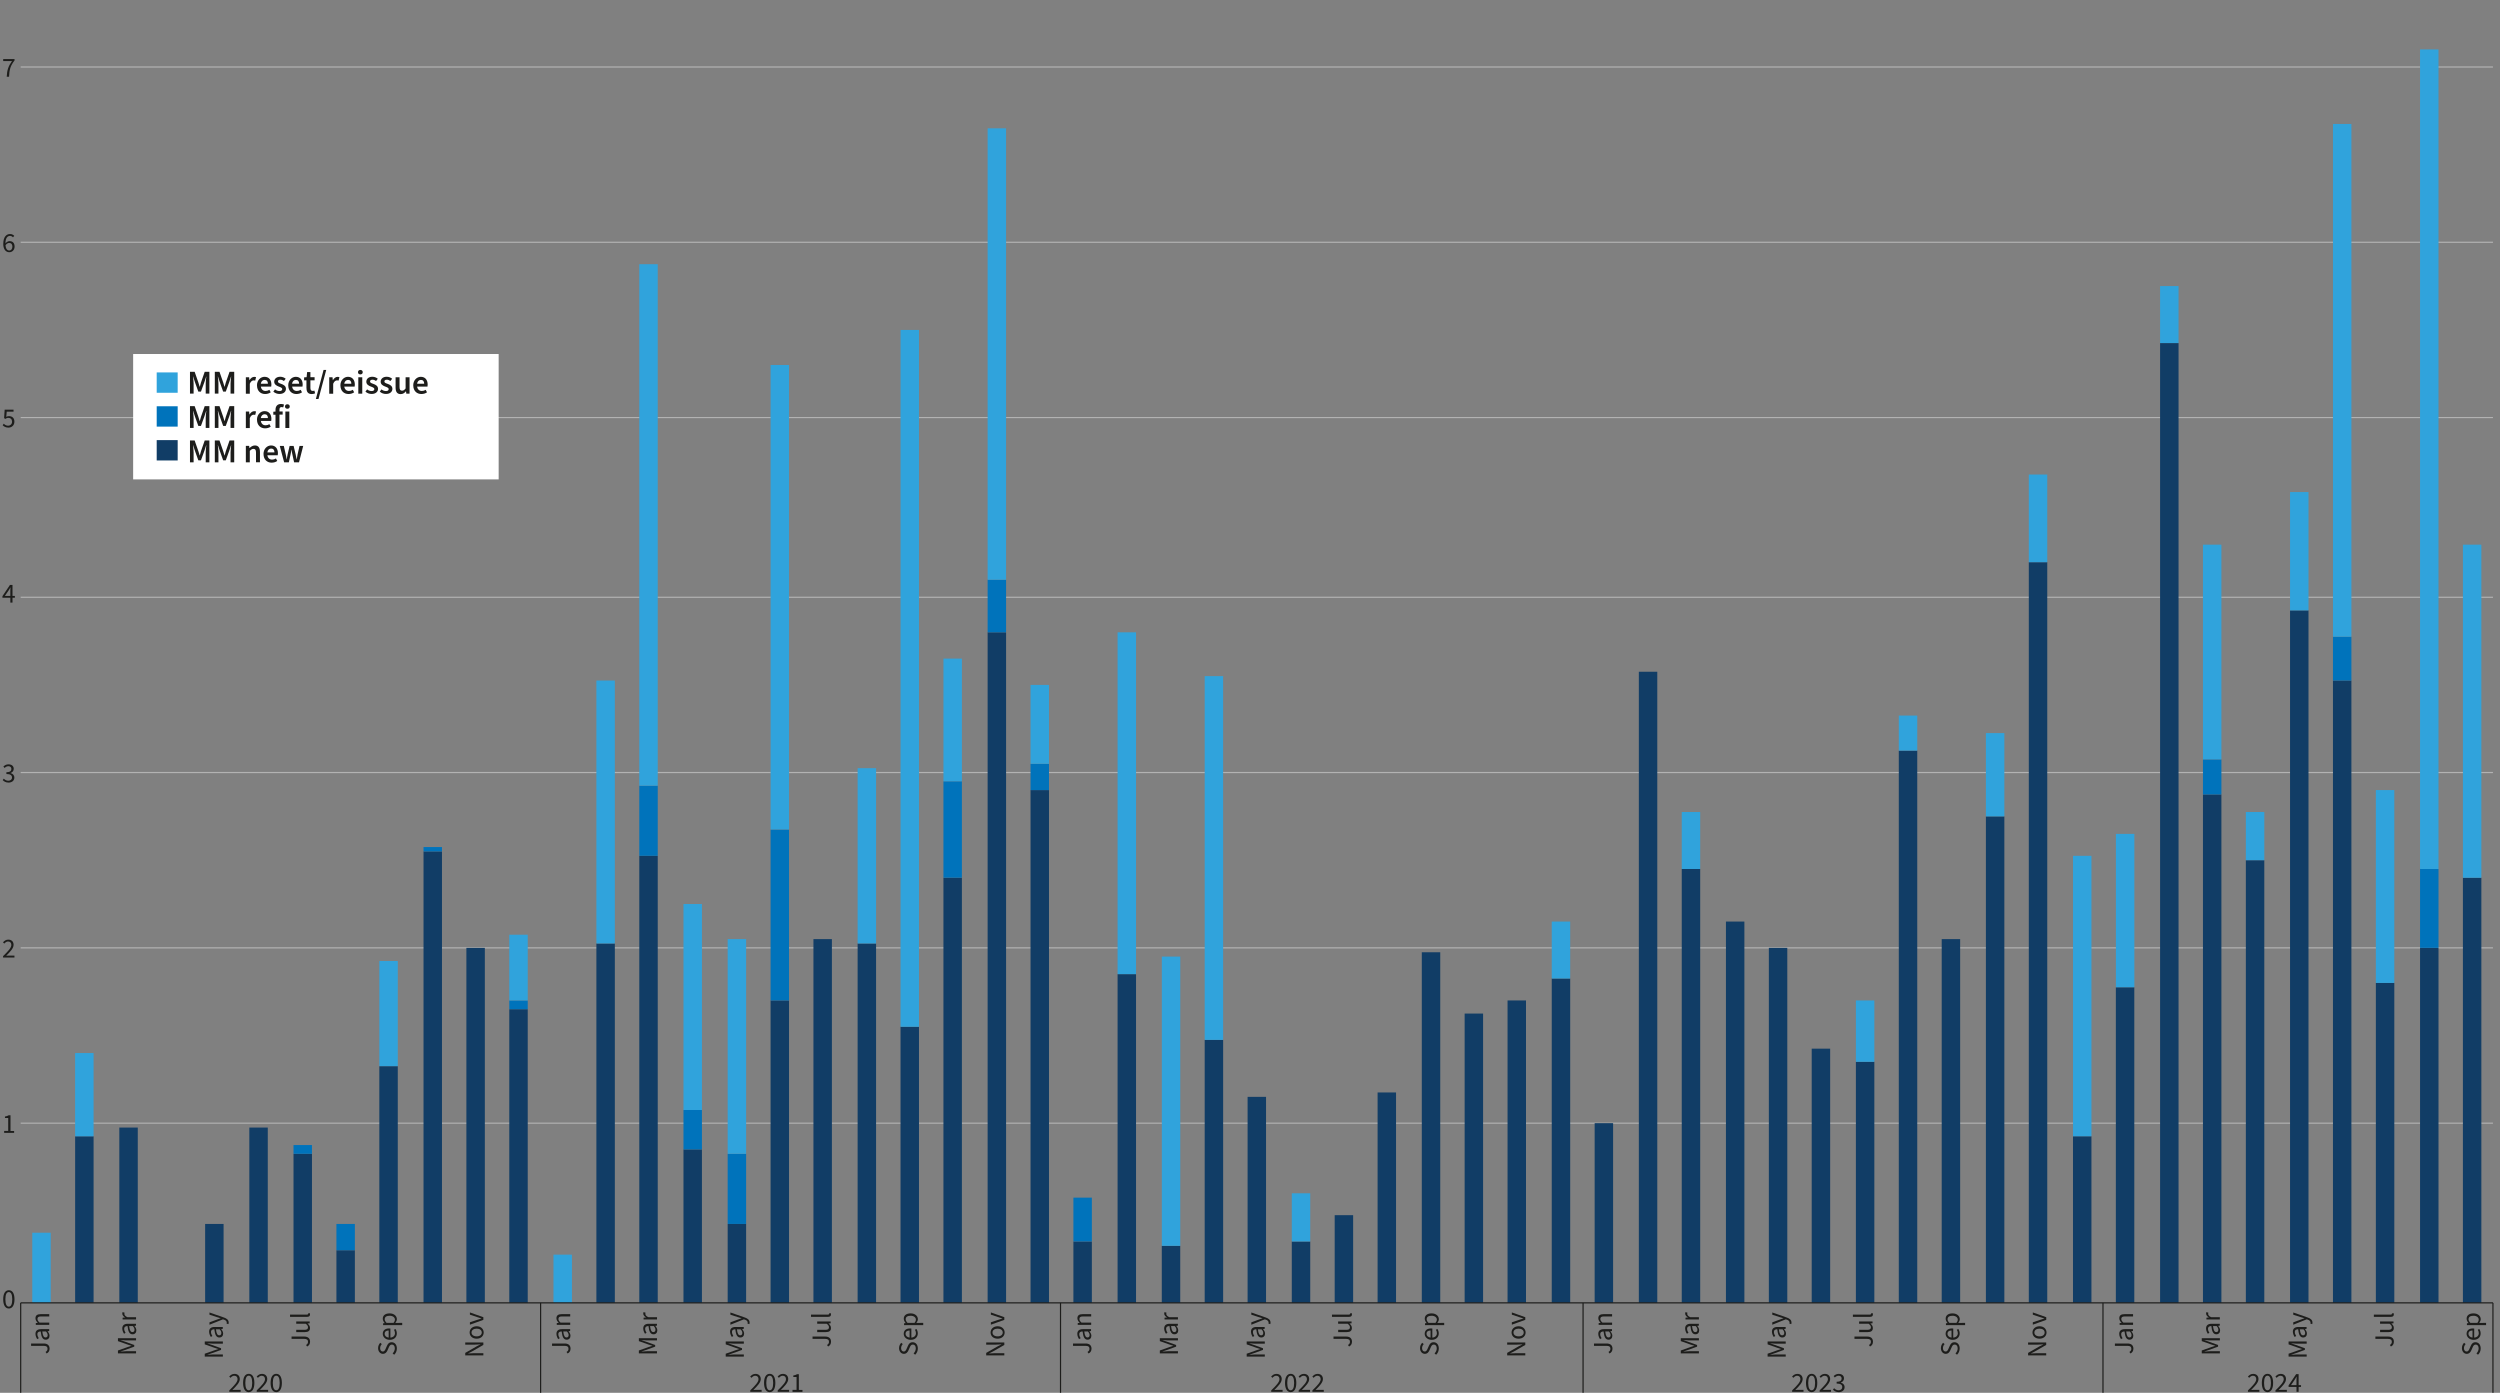 <?xml version="1.0" encoding="UTF-8"?>
<svg id="Layer_5" xmlns="http://www.w3.org/2000/svg" viewBox="0 0 524.41 292.16">
  <rect x="0" y="0" width="524.41" height="292.16" fill="#808080" stroke="none"/>
  <defs>
    <style>
      .cls-1 {
        fill: #1d1d1b;
      }

      .cls-2 {
        fill: #fff;
      }

      .cls-3 {
        fill: #30a3dc;
      }

      .cls-4 {
        stroke: #1d1d1b;
      }

      .cls-4, .cls-5 {
        fill: none;
        stroke-linejoin: round;
        stroke-width: .25px;
      }

      .cls-6 {
        fill: #0073bb;
      }

      .cls-5 {
        stroke: #b2b2b2;
      }

      .cls-7 {
        fill: #113d66;
      }
    </style>
  </defs>
  <path class="cls-5" d="M4.34,14.05h518.59M4.34,50.82h518.59M4.34,87.59h518.59M4.34,125.28h518.59M4.34,162.05h518.59M4.34,198.83h518.59M4.34,235.6h518.59"/>
  <rect class="cls-7" x="516.63" y="184.12" width="3.87" height="89.17"/>
  <rect class="cls-7" x="507.64" y="198.83" width="3.87" height="74.46"/>
  <rect class="cls-7" x="498.37" y="206.18" width="3.87" height="67.11"/>
  <rect class="cls-7" x="489.37" y="142.75" width="3.87" height="130.54"/>
  <rect class="cls-7" x="480.37" y="128.04" width="3.87" height="145.25"/>
  <rect class="cls-7" x="471.1" y="180.44" width="3.87" height="92.85"/>
  <rect class="cls-7" x="462.1" y="166.65" width="3.87" height="106.64"/>
  <rect class="cls-7" x="453.11" y="71.97" width="3.87" height="201.32"/>
  <rect class="cls-7" x="443.83" y="207.1" width="3.87" height="66.19"/>
  <rect class="cls-7" x="434.84" y="238.35" width="3.87" height="34.93"/>
  <rect class="cls-7" x="425.57" y="117.93" width="3.87" height="155.36"/>
  <rect class="cls-7" x="416.57" y="171.25" width="3.87" height="102.04"/>
  <rect class="cls-7" x="407.3" y="196.99" width="3.87" height="76.3"/>
  <rect class="cls-7" x="398.3" y="157.46" width="3.87" height="115.83"/>
  <rect class="cls-7" x="389.3" y="222.73" width="3.87" height="50.56"/>
  <rect class="cls-7" x="380.03" y="219.97" width="3.87" height="53.32"/>
  <rect class="cls-7" x="371.04" y="198.83" width="3.87" height="74.46"/>
  <rect class="cls-7" x="362.04" y="193.31" width="3.87" height="79.98"/>
  <rect class="cls-7" x="352.77" y="182.28" width="3.87" height="91.01"/>
  <rect class="cls-7" x="343.77" y="140.91" width="3.87" height="132.38"/>
  <rect class="cls-7" x="334.5" y="235.6" width="3.87" height="37.69"/>
  <rect class="cls-7" x="325.5" y="205.26" width="3.87" height="68.03"/>
  <rect class="cls-7" x="316.23" y="209.86" width="3.87" height="63.43"/>
  <rect class="cls-7" x="307.23" y="212.61" width="3.87" height="60.67"/>
  <rect class="cls-7" x="298.24" y="199.75" width="3.87" height="73.54"/>
  <rect class="cls-7" x="288.97" y="229.16" width="3.87" height="44.13"/>
  <rect class="cls-7" x="279.97" y="254.9" width="3.87" height="18.39"/>
  <rect class="cls-7" x="270.97" y="260.42" width="3.87" height="12.87"/>
  <rect class="cls-7" x="261.7" y="230.08" width="3.87" height="43.21"/>
  <rect class="cls-7" x="252.7" y="218.13" width="3.87" height="55.16"/>
  <rect class="cls-7" x="243.7" y="261.34" width="3.87" height="11.95"/>
  <rect class="cls-7" x="234.43" y="204.34" width="3.87" height="68.95"/>
  <rect class="cls-7" x="225.16" y="260.42" width="3.87" height="12.87"/>
  <rect class="cls-7" x="216.17" y="165.73" width="3.87" height="107.56"/>
  <rect class="cls-7" x="207.17" y="132.64" width="3.87" height="140.65"/>
  <rect class="cls-7" x="197.9" y="184.12" width="3.87" height="89.17"/>
  <rect class="cls-7" x="188.9" y="215.37" width="3.87" height="57.91"/>
  <rect class="cls-7" x="179.9" y="197.91" width="3.87" height="75.38"/>
  <rect class="cls-7" x="170.63" y="196.99" width="3.87" height="76.3"/>
  <rect class="cls-7" x="161.64" y="209.86" width="3.87" height="63.43"/>
  <rect class="cls-7" x="152.64" y="256.74" width="3.87" height="16.55"/>
  <rect class="cls-7" x="143.37" y="241.11" width="3.87" height="32.17"/>
  <rect class="cls-7" x="134.1" y="179.52" width="3.87" height="93.77"/>
  <rect class="cls-7" x="125.1" y="197.91" width="3.87" height="75.38"/>
  <rect class="cls-7" x="106.83" y="211.7" width="3.87" height="61.59"/>
  <rect class="cls-7" x="97.83" y="198.83" width="3.87" height="74.46"/>
  <rect class="cls-7" x="88.84" y="178.6" width="3.87" height="94.69"/>
  <rect class="cls-7" x="79.57" y="223.65" width="3.87" height="49.64"/>
  <rect class="cls-7" x="70.57" y="262.26" width="3.87" height="11.03"/>
  <rect class="cls-7" x="61.57" y="242.03" width="3.87" height="31.26"/>
  <rect class="cls-7" x="52.3" y="236.52" width="3.87" height="36.77"/>
  <rect class="cls-7" x="43.03" y="256.74" width="3.87" height="16.55"/>
  <rect class="cls-7" x="25.03" y="236.52" width="3.87" height="36.77"/>
  <rect class="cls-7" x="15.76" y="238.35" width="3.87" height="34.93"/>
  <rect class="cls-6" x="507.64" y="182.28" width="3.87" height="16.55"/>
  <rect class="cls-6" x="489.37" y="133.56" width="3.87" height="9.19"/>
  <rect class="cls-6" x="462.1" y="159.3" width="3.87" height="7.35"/>
  <rect class="cls-6" x="225.16" y="251.22" width="3.87" height="9.19"/>
  <rect class="cls-6" x="216.17" y="160.22" width="3.87" height="5.52"/>
  <rect class="cls-6" x="207.17" y="121.61" width="3.87" height="11.03"/>
  <rect class="cls-6" x="197.9" y="163.89" width="3.87" height="20.22"/>
  <rect class="cls-6" x="161.64" y="174.01" width="3.87" height="35.85"/>
  <rect class="cls-6" x="152.64" y="242.03" width="3.87" height="14.71"/>
  <rect class="cls-6" x="143.37" y="232.84" width="3.87" height="8.27"/>
  <rect class="cls-6" x="134.1" y="164.81" width="3.87" height="14.71"/>
  <rect class="cls-6" x="106.83" y="209.86" width="3.87" height="1.84"/>
  <rect class="cls-6" x="88.84" y="177.68" width="3.87" height=".92"/>
  <rect class="cls-6" x="70.57" y="256.74" width="3.87" height="5.52"/>
  <rect class="cls-6" x="61.57" y="240.19" width="3.87" height="1.84"/>
  <rect class="cls-3" x="516.63" y="114.25" width="3.87" height="69.87"/>
  <rect class="cls-3" x="507.64" y="10.37" width="3.87" height="171.91"/>
  <rect class="cls-3" x="498.37" y="165.73" width="3.87" height="40.45"/>
  <rect class="cls-3" x="489.37" y="26" width="3.87" height="107.56"/>
  <rect class="cls-3" x="480.37" y="103.22" width="3.87" height="24.82"/>
  <rect class="cls-3" x="471.1" y="170.33" width="3.87" height="10.11"/>
  <rect class="cls-3" x="462.1" y="114.25" width="3.87" height="45.04"/>
  <rect class="cls-3" x="453.11" y="60.01" width="3.87" height="11.95"/>
  <rect class="cls-3" x="443.84" y="174.92" width="3.87" height="32.17"/>
  <rect class="cls-3" x="434.84" y="179.52" width="3.87" height="58.83"/>
  <rect class="cls-3" x="425.57" y="99.54" width="3.87" height="18.39"/>
  <rect class="cls-3" x="416.57" y="153.78" width="3.87" height="17.47"/>
  <rect class="cls-3" x="398.3" y="150.1" width="3.87" height="7.35"/>
  <rect class="cls-3" x="389.3" y="209.86" width="3.87" height="12.87"/>
  <rect class="cls-3" x="352.77" y="170.33" width="3.87" height="11.95"/>
  <rect class="cls-3" x="325.5" y="193.31" width="3.87" height="11.95"/>
  <rect class="cls-3" x="270.97" y="250.31" width="3.87" height="10.11"/>
  <rect class="cls-3" x="252.7" y="141.83" width="3.87" height="76.3"/>
  <rect class="cls-3" x="243.71" y="200.66" width="3.87" height="60.67"/>
  <rect class="cls-3" x="234.43" y="132.64" width="3.87" height="71.7"/>
  <rect class="cls-3" x="216.17" y="143.67" width="3.87" height="16.55"/>
  <rect class="cls-3" x="207.17" y="26.92" width="3.87" height="94.69"/>
  <rect class="cls-3" x="197.9" y="138.15" width="3.87" height="25.74"/>
  <rect class="cls-3" x="188.9" y="69.21" width="3.87" height="146.17"/>
  <rect class="cls-3" x="179.9" y="161.14" width="3.87" height="36.77"/>
  <rect class="cls-3" x="161.64" y="76.56" width="3.87" height="97.44"/>
  <rect class="cls-3" x="152.64" y="196.99" width="3.87" height="45.04"/>
  <rect class="cls-3" x="143.37" y="189.63" width="3.87" height="43.21"/>
  <rect class="cls-3" x="134.1" y="55.42" width="3.87" height="109.39"/>
  <rect class="cls-3" x="125.1" y="142.75" width="3.87" height="55.16"/>
  <rect class="cls-3" x="116.1" y="263.18" width="3.87" height="10.11"/>
  <rect class="cls-3" x="106.83" y="196.07" width="3.87" height="13.79"/>
  <rect class="cls-3" x="79.57" y="201.58" width="3.87" height="22.06"/>
  <rect class="cls-3" x="15.76" y="220.89" width="3.87" height="17.47"/>
  <rect class="cls-3" x="6.77" y="258.58" width="3.87" height="14.71"/>
  <g>
    <g>
      <path class="cls-1" d="M9.78,283.91l-.22-.32c.28-.16.41-.38.41-.66,0-.42-.23-.62-.82-.62h-2.63v-.49h2.67c.67,0,1.21.31,1.21,1.08,0,.46-.2.8-.61,1.01Z"/>
      <path class="cls-1" d="M9.6,281.02c-.63,0-.93-.52-1.06-1.73-.35,0-.7.12-.7.58,0,.32.15.62.29.84l-.32.19c-.17-.26-.37-.66-.37-1.11,0-.68.46-.98,1.15-.98h1.73v.39l-.34.05v.02c.23.27.41.57.41.93,0,.47-.29.82-.8.82ZM9.64,279.29h-.77c.11.95.32,1.26.69,1.26.31,0,.44-.21.44-.49s-.12-.5-.36-.77Z"/>
      <path class="cls-1" d="M7.51,277.92v-.39l.41-.04v-.02c-.27-.27-.48-.56-.48-.95,0-.6.38-.86,1.1-.86h1.79v.48h-1.72c-.53,0-.75.16-.75.53,0,.28.15.49.43.76h2.04v.48h-2.82Z"/>
    </g>
    <g>
      <path class="cls-1" d="M24.74,283.89v-.61l2.04-.72c.27-.09.51-.17.79-.25v-.02c-.28-.09-.53-.16-.79-.25l-2.04-.72v-.61h3.8v.46h-2.1c-.34,0-.81-.04-1.14-.07v.02l.89.3,1.97.71v.35l-1.97.71-.89.3v.02c.33-.03.8-.07,1.14-.07h2.1v.45h-3.8Z"/>
      <path class="cls-1" d="M27.81,279.89c-.63,0-.93-.52-1.06-1.73-.35,0-.7.12-.7.58,0,.32.15.62.29.84l-.32.19c-.17-.26-.37-.66-.37-1.11,0-.68.46-.98,1.15-.98h1.73v.39l-.34.05v.02c.23.27.41.57.41.93,0,.47-.29.82-.8.82ZM27.86,278.16h-.77c.11.95.32,1.26.69,1.26.31,0,.44-.21.44-.49s-.12-.5-.36-.77Z"/>
      <path class="cls-1" d="M25.72,276.79v-.39l.51-.04v-.02c-.35-.2-.58-.49-.58-.8,0-.13.02-.21.06-.3l.41.1c-.02.08-.03.14-.03.25,0,.24.17.52.64.71h1.81v.48h-2.82Z"/>
    </g>
    <g>
      <path class="cls-1" d="M42.95,284.57v-.61l2.04-.72c.27-.09.51-.17.79-.25v-.02c-.28-.09-.53-.16-.79-.25l-2.04-.72v-.61h3.8v.46h-2.1c-.34,0-.81-.04-1.14-.07v.02l.89.3,1.97.71v.35l-1.97.71-.89.3v.02c.33-.03.8-.07,1.14-.07h2.1v.45h-3.8Z"/>
      <path class="cls-1" d="M46.02,280.56c-.63,0-.93-.52-1.06-1.73-.35,0-.7.12-.7.58,0,.32.15.62.29.84l-.32.19c-.17-.26-.37-.66-.37-1.11,0-.68.46-.98,1.15-.98h1.73v.39l-.34.05v.02c.23.27.41.57.41.93,0,.47-.29.82-.8.82ZM46.07,278.84h-.77c.11.95.32,1.26.69,1.26.31,0,.44-.21.44-.49s-.12-.5-.36-.77Z"/>
      <path class="cls-1" d="M47.91,277.75l-.38-.1c.02-.07.04-.14.04-.21,0-.31-.25-.52-.6-.63l-.21-.06-2.82,1.13v-.5l1.55-.57c.24-.09.53-.19.79-.28v-.02c-.25-.08-.54-.16-.79-.23l-1.55-.5v-.47l3.05,1.06c.56.2.98.49.98,1.06,0,.13-.02.24-.06.34Z"/>
    </g>
    <g>
      <path class="cls-1" d="M64.42,282.45l-.22-.32c.28-.16.41-.38.41-.66,0-.42-.23-.62-.82-.62h-2.63v-.49h2.67c.67,0,1.21.31,1.21,1.08,0,.46-.2.8-.61,1.01Z"/>
      <path class="cls-1" d="M63.93,279.43h-1.79v-.48h1.72c.52,0,.75-.16.75-.53,0-.28-.14-.49-.48-.75h-1.99v-.48h2.82v.39l-.44.04v.02c.31.26.51.54.51.93,0,.6-.38.86-1.1.86Z"/>
      <path class="cls-1" d="M64.4,276.23h-3.56v-.48h3.59c.15,0,.2-.06.2-.14,0-.03,0-.05-.01-.1l.36-.06c.03.07.05.16.05.28,0,.36-.23.5-.64.5Z"/>
    </g>
    <g>
      <path class="cls-1" d="M82.68,284.17l-.32-.27c.28-.28.46-.67.46-1.07,0-.5-.25-.79-.61-.79-.39,0-.51.28-.67.63l-.24.55c-.15.35-.42.77-.98.77s-1.01-.5-1.01-1.2c0-.46.19-.86.46-1.12l.32.27c-.22.23-.35.53-.35.86,0,.42.21.7.55.7.37,0,.5-.33.63-.63l.24-.54c.19-.44.45-.78,1.01-.78.6,0,1.08.5,1.08,1.3,0,.54-.21,1-.57,1.33Z"/>
      <path class="cls-1" d="M81.77,281.05c-.92,0-1.48-.62-1.48-1.26,0-.72.51-1.13,1.32-1.13.1,0,.19,0,.28.02v1.9c.58-.04.96-.39.96-.93,0-.27-.08-.51-.21-.71l.31-.17c.17.24.29.55.29.93,0,.75-.54,1.35-1.48,1.35ZM81.53,279.09c-.56,0-.85.26-.85.69,0,.39.31.74.85.8v-1.49Z"/>
      <path class="cls-1" d="M80.36,277.97v-.39l.32-.04v-.02c-.21-.25-.39-.57-.39-.9,0-.72.56-1.12,1.44-1.12.96,0,1.52.58,1.52,1.22,0,.25-.12.52-.32.78h.49s.95-.01.95-.01v.48h-4.01ZM81.73,276c-.62,0-1.03.21-1.03.74,0,.24.13.48.38.75h1.47c.21-.25.29-.5.29-.68,0-.46-.42-.81-1.11-.81Z"/>
    </g>
    <g>
      <path class="cls-1" d="M97.59,284.31v-.52l2.37-1.36c.25-.15.54-.28.82-.41v-.02c-.39.03-.81.06-1.21.06h-1.98v-.46h3.8v.52l-2.37,1.36c-.25.14-.54.28-.82.41v.02c.38-.03.79-.06,1.19-.06h2v.46h-3.8Z"/>
      <path class="cls-1" d="M99.99,280.81c-.94,0-1.48-.61-1.48-1.3s.54-1.31,1.48-1.31,1.47.62,1.47,1.31-.54,1.3-1.47,1.3ZM99.99,278.7c-.65,0-1.08.32-1.08.81s.43.81,1.08.81,1.07-.32,1.07-.81-.43-.81-1.07-.81Z"/>
      <path class="cls-1" d="M98.57,277.87v-.5l1.59-.53c.28-.09.56-.17.83-.26v-.02c-.27-.08-.56-.17-.83-.26l-1.59-.53v-.47l2.82,1v.56l-2.82,1.01Z"/>
    </g>
    <g>
      <path class="cls-1" d="M119.06,283.91l-.22-.32c.28-.16.41-.38.41-.66,0-.42-.23-.62-.82-.62h-2.63v-.49h2.67c.67,0,1.21.31,1.21,1.08,0,.46-.2.8-.61,1.01Z"/>
      <path class="cls-1" d="M118.88,281.02c-.63,0-.93-.52-1.06-1.73-.35,0-.7.12-.7.58,0,.32.14.62.29.84l-.32.19c-.17-.26-.37-.66-.37-1.11,0-.68.46-.98,1.15-.98h1.73v.39l-.34.05v.02c.23.27.41.57.41.93,0,.47-.29.82-.8.82ZM118.92,279.29h-.77c.11.95.32,1.26.69,1.26.31,0,.44-.21.44-.49s-.12-.5-.36-.77Z"/>
      <path class="cls-1" d="M116.79,277.92v-.39l.41-.04v-.02c-.27-.27-.48-.56-.48-.95,0-.6.38-.86,1.1-.86h1.79v.48h-1.72c-.53,0-.75.16-.75.53,0,.28.15.49.43.76h2.04v.48h-2.82Z"/>
    </g>
    <g>
      <path class="cls-1" d="M134.01,283.89v-.61l2.04-.72c.27-.09.51-.17.79-.25v-.02c-.28-.09-.53-.16-.79-.25l-2.04-.72v-.61h3.8v.46h-2.1c-.34,0-.81-.04-1.14-.07v.02l.89.3,1.97.71v.35l-1.97.71-.89.3v.02c.33-.03.8-.07,1.14-.07h2.1v.45h-3.8Z"/>
      <path class="cls-1" d="M137.09,279.89c-.63,0-.93-.52-1.06-1.73-.35,0-.7.12-.7.58,0,.32.15.62.29.84l-.32.19c-.17-.26-.37-.66-.37-1.11,0-.68.46-.98,1.15-.98h1.73v.39l-.34.05v.02c.23.27.41.57.41.93,0,.47-.29.82-.8.82ZM137.13,278.16h-.77c.11.95.32,1.26.69,1.26.31,0,.44-.21.44-.49s-.12-.5-.36-.77Z"/>
      <path class="cls-1" d="M135,276.79v-.39l.51-.04v-.02c-.35-.2-.58-.49-.58-.8,0-.13.02-.21.06-.3l.41.1c-.02.08-.03.14-.03.25,0,.24.17.52.64.71h1.81v.48h-2.82Z"/>
    </g>
    <g>
      <path class="cls-1" d="M152.23,284.57v-.61l2.04-.72c.27-.09.51-.17.79-.25v-.02c-.28-.09-.53-.16-.79-.25l-2.04-.72v-.61h3.8v.46h-2.1c-.34,0-.81-.04-1.14-.07v.02l.89.3,1.97.71v.35l-1.97.71-.89.3v.02c.33-.03.8-.07,1.14-.07h2.1v.45h-3.8Z"/>
      <path class="cls-1" d="M155.3,280.56c-.63,0-.93-.52-1.06-1.73-.35,0-.7.12-.7.58,0,.32.15.62.29.84l-.32.19c-.17-.26-.37-.66-.37-1.11,0-.68.46-.98,1.15-.98h1.73v.39l-.34.05v.02c.23.27.41.57.41.93,0,.47-.29.82-.8.82ZM155.35,278.84h-.77c.11.95.32,1.26.69,1.26.31,0,.44-.21.44-.49s-.12-.5-.36-.77Z"/>
      <path class="cls-1" d="M157.18,277.75l-.38-.1c.02-.07.04-.14.04-.21,0-.31-.25-.52-.6-.63l-.21-.06-2.82,1.13v-.5l1.55-.57c.24-.09.53-.19.79-.28v-.02c-.25-.08-.54-.16-.79-.23l-1.55-.5v-.47l3.05,1.06c.56.2.98.49.98,1.06,0,.13-.02.24-.06.34Z"/>
    </g>
    <g>
      <path class="cls-1" d="M173.7,282.45l-.22-.32c.28-.16.41-.38.41-.66,0-.42-.23-.62-.82-.62h-2.63v-.49h2.67c.67,0,1.21.31,1.21,1.08,0,.46-.2.8-.61,1.01Z"/>
      <path class="cls-1" d="M173.21,279.43h-1.79v-.48h1.72c.52,0,.75-.16.75-.53,0-.28-.14-.49-.48-.75h-1.99v-.48h2.82v.39l-.44.04v.02c.31.26.51.54.51.93,0,.6-.38.86-1.1.86Z"/>
      <path class="cls-1" d="M173.68,276.23h-3.56v-.48h3.59c.15,0,.2-.06.2-.14,0-.03,0-.05-.01-.1l.36-.06c.03.07.05.16.05.28,0,.36-.23.5-.64.5Z"/>
    </g>
    <g>
      <path class="cls-1" d="M191.96,284.17l-.32-.27c.28-.28.46-.67.46-1.07,0-.5-.25-.79-.61-.79-.39,0-.51.28-.67.63l-.24.55c-.15.35-.42.77-.98.77s-1.01-.5-1.01-1.2c0-.46.19-.86.46-1.12l.32.27c-.22.23-.35.53-.35.86,0,.42.21.7.55.7.37,0,.5-.33.63-.63l.24-.54c.19-.44.45-.78,1.01-.78.6,0,1.08.5,1.08,1.3,0,.54-.21,1-.57,1.33Z"/>
      <path class="cls-1" d="M191.05,281.05c-.92,0-1.48-.62-1.48-1.26,0-.72.51-1.13,1.32-1.13.1,0,.19,0,.28.02v1.9c.58-.04.96-.39.96-.93,0-.27-.08-.51-.21-.71l.31-.17c.17.24.29.55.29.93,0,.75-.54,1.35-1.48,1.35ZM190.8,279.09c-.56,0-.85.26-.85.69,0,.39.31.74.85.8v-1.49Z"/>
      <path class="cls-1" d="M189.64,277.97v-.39l.33-.04v-.02c-.21-.25-.39-.57-.39-.9,0-.72.56-1.12,1.44-1.12.96,0,1.52.58,1.52,1.22,0,.25-.12.52-.32.78h.49s.95-.01.95-.01v.48h-4.01ZM191.01,276c-.62,0-1.03.21-1.03.74,0,.24.13.48.38.75h1.47c.21-.25.29-.5.29-.68,0-.46-.42-.81-1.11-.81Z"/>
    </g>
    <g>
      <path class="cls-1" d="M206.87,284.31v-.52l2.37-1.36c.26-.15.54-.28.82-.41v-.02c-.39.03-.81.06-1.21.06h-1.98v-.46h3.8v.52l-2.37,1.36c-.26.14-.54.28-.82.41v.02c.38-.03.79-.06,1.19-.06h2v.46h-3.8Z"/>
      <path class="cls-1" d="M209.27,280.81c-.95,0-1.48-.61-1.48-1.3s.54-1.31,1.48-1.31,1.47.62,1.47,1.31-.54,1.3-1.47,1.3ZM209.27,278.7c-.65,0-1.08.32-1.08.81s.43.81,1.08.81,1.07-.32,1.07-.81-.43-.81-1.07-.81Z"/>
      <path class="cls-1" d="M207.85,277.87v-.5l1.59-.53c.28-.09.56-.17.83-.26v-.02c-.27-.08-.56-.17-.83-.26l-1.59-.53v-.47l2.82,1v.56l-2.82,1.01Z"/>
    </g>
    <g>
      <path class="cls-1" d="M228.34,283.91l-.22-.32c.28-.16.41-.38.41-.66,0-.42-.23-.62-.82-.62h-2.63v-.49h2.67c.67,0,1.21.31,1.21,1.08,0,.46-.2.8-.61,1.01Z"/>
      <path class="cls-1" d="M228.15,281.02c-.63,0-.93-.52-1.06-1.73-.35,0-.7.12-.7.58,0,.32.14.62.29.84l-.33.19c-.17-.26-.37-.66-.37-1.11,0-.68.46-.98,1.15-.98h1.73v.39l-.34.05v.02c.23.27.41.57.41.93,0,.47-.29.82-.8.82ZM228.2,279.29h-.76c.11.95.32,1.26.69,1.26.31,0,.43-.21.43-.49s-.12-.5-.36-.77Z"/>
      <path class="cls-1" d="M226.07,277.92v-.39l.41-.04v-.02c-.27-.27-.48-.56-.48-.95,0-.6.38-.86,1.1-.86h1.79v.48h-1.72c-.53,0-.75.16-.75.53,0,.28.14.49.43.76h2.04v.48h-2.82Z"/>
    </g>
    <g>
      <path class="cls-1" d="M243.29,283.89v-.61l2.04-.72c.27-.09.51-.17.79-.25v-.02c-.28-.09-.53-.16-.79-.25l-2.04-.72v-.61h3.8v.46h-2.1c-.34,0-.81-.04-1.14-.07v.02l.89.3,1.97.71v.35l-1.97.71-.89.3v.02c.33-.03.8-.07,1.14-.07h2.1v.45h-3.8Z"/>
      <path class="cls-1" d="M246.37,279.89c-.63,0-.93-.52-1.06-1.73-.35,0-.7.12-.7.58,0,.32.14.62.29.84l-.33.19c-.17-.26-.37-.66-.37-1.11,0-.68.46-.98,1.15-.98h1.73v.39l-.34.05v.02c.23.27.41.57.41.93,0,.47-.29.82-.8.82ZM246.41,278.16h-.76c.11.95.32,1.26.69,1.26.31,0,.43-.21.43-.49s-.12-.5-.36-.77Z"/>
      <path class="cls-1" d="M244.28,276.79v-.39l.51-.04v-.02c-.35-.2-.58-.49-.58-.8,0-.13.02-.21.06-.3l.41.1c-.02.08-.04.14-.04.25,0,.24.17.52.64.71h1.81v.48h-2.82Z"/>
    </g>
    <g>
      <path class="cls-1" d="M261.51,284.57v-.61l2.04-.72c.27-.09.51-.17.79-.25v-.02c-.28-.09-.53-.16-.79-.25l-2.04-.72v-.61h3.8v.46h-2.1c-.34,0-.81-.04-1.14-.07v.02l.89.3,1.97.71v.35l-1.97.71-.89.3v.02c.33-.03.8-.07,1.14-.07h2.1v.45h-3.8Z"/>
      <path class="cls-1" d="M264.58,280.56c-.63,0-.93-.52-1.06-1.73-.35,0-.7.12-.7.58,0,.32.14.62.29.84l-.33.19c-.17-.26-.37-.66-.37-1.11,0-.68.46-.98,1.15-.98h1.73v.39l-.34.05v.02c.23.27.41.57.41.93,0,.47-.29.82-.8.82ZM264.62,278.84h-.76c.11.95.32,1.26.69,1.26.31,0,.43-.21.43-.49s-.12-.5-.36-.77Z"/>
      <path class="cls-1" d="M266.46,277.75l-.38-.1c.02-.07.03-.14.03-.21,0-.31-.25-.52-.6-.63l-.21-.06-2.82,1.13v-.5l1.55-.57c.24-.09.53-.19.79-.28v-.02c-.25-.08-.54-.16-.79-.23l-1.55-.5v-.47l3.05,1.06c.56.2.98.49.98,1.06,0,.13-.02.24-.06.34Z"/>
    </g>
    <g>
      <path class="cls-1" d="M282.98,282.45l-.22-.32c.28-.16.41-.38.41-.66,0-.42-.23-.62-.82-.62h-2.63v-.49h2.67c.67,0,1.21.31,1.21,1.08,0,.46-.2.8-.61,1.01Z"/>
      <path class="cls-1" d="M282.49,279.43h-1.79v-.48h1.72c.52,0,.75-.16.75-.53,0-.28-.15-.49-.48-.75h-2v-.48h2.82v.39l-.44.04v.02c.31.26.51.54.51.93,0,.6-.38.86-1.1.86Z"/>
      <path class="cls-1" d="M282.96,276.23h-3.56v-.48h3.59c.15,0,.2-.06.2-.14,0-.03,0-.05-.01-.1l.36-.06c.03.07.05.16.05.28,0,.36-.23.5-.64.5Z"/>
    </g>
    <g>
      <path class="cls-1" d="M301.24,284.17l-.32-.27c.28-.28.46-.67.46-1.07,0-.5-.25-.79-.61-.79-.39,0-.51.28-.67.63l-.24.55c-.15.35-.42.77-.98.77s-1.01-.5-1.01-1.2c0-.46.19-.86.46-1.12l.32.27c-.22.23-.35.53-.35.86,0,.42.21.7.55.7.37,0,.5-.33.63-.63l.24-.54c.19-.44.45-.78,1.01-.78.6,0,1.08.5,1.08,1.3,0,.54-.21,1-.57,1.33Z"/>
      <path class="cls-1" d="M300.33,281.05c-.92,0-1.48-.62-1.48-1.26,0-.72.51-1.13,1.32-1.13.1,0,.19,0,.28.02v1.9c.58-.04.96-.39.96-.93,0-.27-.08-.51-.21-.71l.31-.17c.17.24.29.55.29.93,0,.75-.54,1.35-1.48,1.35ZM300.08,279.09c-.56,0-.85.26-.85.69,0,.39.31.74.85.8v-1.49Z"/>
      <path class="cls-1" d="M298.92,277.97v-.39l.33-.04v-.02c-.21-.25-.39-.57-.39-.9,0-.72.56-1.12,1.44-1.12.96,0,1.52.58,1.52,1.22,0,.25-.12.52-.32.78h.49s.95-.01.95-.01v.48h-4.01ZM300.29,276c-.62,0-1.03.21-1.03.74,0,.24.13.48.38.75h1.47c.21-.25.29-.5.29-.68,0-.46-.42-.81-1.11-.81Z"/>
    </g>
    <g>
      <path class="cls-1" d="M316.15,284.31v-.52l2.37-1.36c.26-.15.54-.28.82-.41v-.02c-.39.03-.81.06-1.21.06h-1.98v-.46h3.8v.52l-2.37,1.36c-.26.14-.54.28-.82.41v.02c.38-.03.79-.06,1.19-.06h2v.46h-3.8Z"/>
      <path class="cls-1" d="M318.55,280.81c-.95,0-1.48-.61-1.48-1.3s.54-1.31,1.48-1.31,1.47.62,1.47,1.31-.54,1.3-1.47,1.3ZM318.55,278.7c-.65,0-1.08.32-1.08.81s.43.81,1.08.81,1.07-.32,1.07-.81-.43-.81-1.07-.81Z"/>
      <path class="cls-1" d="M317.13,277.87v-.5l1.59-.53c.28-.09.56-.17.83-.26v-.02c-.27-.08-.56-.17-.83-.26l-1.59-.53v-.47l2.82,1v.56l-2.82,1.01Z"/>
    </g>
    <g>
      <path class="cls-1" d="M337.62,283.91l-.22-.32c.28-.16.41-.38.41-.66,0-.42-.23-.62-.82-.62h-2.63v-.49h2.67c.67,0,1.21.31,1.21,1.08,0,.46-.2.8-.61,1.01Z"/>
      <path class="cls-1" d="M337.43,281.02c-.63,0-.93-.52-1.06-1.73-.35,0-.7.12-.7.58,0,.32.14.62.29.84l-.33.19c-.17-.26-.37-.66-.37-1.11,0-.68.46-.98,1.15-.98h1.73v.39l-.34.05v.02c.23.27.41.57.41.93,0,.47-.29.82-.8.82ZM337.48,279.29h-.76c.11.95.32,1.26.69,1.26.31,0,.44-.21.44-.49s-.12-.5-.36-.77Z"/>
      <path class="cls-1" d="M335.34,277.92v-.39l.41-.04v-.02c-.27-.27-.48-.56-.48-.95,0-.6.38-.86,1.1-.86h1.79v.48h-1.72c-.53,0-.75.16-.75.53,0,.28.14.49.43.76h2.04v.48h-2.82Z"/>
    </g>
    <g>
      <path class="cls-1" d="M352.57,283.89v-.61l2.04-.72c.27-.09.51-.17.79-.25v-.02c-.28-.09-.53-.16-.79-.25l-2.04-.72v-.61h3.8v.46h-2.1c-.34,0-.81-.04-1.14-.07v.02l.89.3,1.97.71v.35l-1.97.71-.89.3v.02c.33-.03.8-.07,1.14-.07h2.1v.45h-3.8Z"/>
      <path class="cls-1" d="M355.65,279.89c-.63,0-.93-.52-1.06-1.73-.35,0-.7.12-.7.58,0,.32.14.62.29.84l-.33.19c-.17-.26-.37-.66-.37-1.11,0-.68.46-.98,1.15-.98h1.73v.39l-.34.05v.02c.23.27.41.57.41.93,0,.47-.29.82-.8.82ZM355.69,278.16h-.76c.11.95.32,1.26.69,1.26.31,0,.44-.21.44-.49s-.12-.5-.36-.77Z"/>
      <path class="cls-1" d="M353.56,276.79v-.39l.51-.04v-.02c-.35-.2-.58-.49-.58-.8,0-.13.02-.21.06-.3l.41.1c-.02.08-.04.14-.04.25,0,.24.17.52.64.71h1.81v.48h-2.82Z"/>
    </g>
    <g>
      <path class="cls-1" d="M370.78,284.57v-.61l2.04-.72c.27-.09.51-.17.79-.25v-.02c-.28-.09-.53-.16-.79-.25l-2.04-.72v-.61h3.8v.46h-2.1c-.34,0-.81-.04-1.14-.07v.02l.89.3,1.97.71v.35l-1.97.71-.89.3v.02c.33-.03.8-.07,1.14-.07h2.1v.45h-3.8Z"/>
      <path class="cls-1" d="M373.86,280.56c-.63,0-.93-.52-1.06-1.73-.35,0-.7.12-.7.58,0,.32.14.62.29.84l-.33.19c-.17-.26-.37-.66-.37-1.11,0-.68.46-.98,1.15-.98h1.73v.39l-.34.05v.02c.23.27.41.57.41.93,0,.47-.29.82-.8.82ZM373.9,278.84h-.76c.11.95.32,1.26.69,1.26.31,0,.44-.21.44-.49s-.12-.5-.36-.77Z"/>
      <path class="cls-1" d="M375.74,277.75l-.38-.1c.02-.07.03-.14.03-.21,0-.31-.25-.52-.6-.63l-.21-.06-2.82,1.13v-.5l1.55-.57c.24-.09.53-.19.79-.28v-.02c-.25-.08-.54-.16-.79-.23l-1.55-.5v-.47l3.05,1.06c.56.2.98.49.98,1.06,0,.13-.02.24-.06.34Z"/>
    </g>
    <g>
      <path class="cls-1" d="M392.26,282.45l-.22-.32c.28-.16.41-.38.41-.66,0-.42-.23-.62-.82-.62h-2.63v-.49h2.67c.67,0,1.21.31,1.21,1.08,0,.46-.2.8-.61,1.01Z"/>
      <path class="cls-1" d="M391.77,279.43h-1.79v-.48h1.72c.52,0,.75-.16.75-.53,0-.28-.15-.49-.48-.75h-2v-.48h2.82v.39l-.44.04v.02c.31.26.51.54.51.93,0,.6-.38.86-1.1.86Z"/>
      <path class="cls-1" d="M392.23,276.23h-3.56v-.48h3.6c.15,0,.2-.06.2-.14,0-.03,0-.05-.01-.1l.36-.06c.03.07.05.16.05.28,0,.36-.23.5-.64.5Z"/>
    </g>
    <g>
      <path class="cls-1" d="M410.51,284.17l-.32-.27c.28-.28.46-.67.46-1.07,0-.5-.25-.79-.62-.79-.39,0-.51.28-.67.63l-.24.55c-.15.35-.42.77-.98.77s-1.01-.5-1.01-1.2c0-.46.19-.86.46-1.12l.32.27c-.22.23-.35.53-.35.86,0,.42.21.7.55.7.37,0,.5-.33.63-.63l.24-.54c.19-.44.45-.78,1.01-.78.6,0,1.08.5,1.08,1.3,0,.54-.21,1-.57,1.33Z"/>
      <path class="cls-1" d="M409.6,281.05c-.92,0-1.48-.62-1.48-1.26,0-.72.51-1.13,1.32-1.13.1,0,.19,0,.28.02v1.9c.58-.04.96-.39.96-.93,0-.27-.08-.51-.21-.71l.31-.17c.17.24.29.55.29.93,0,.75-.54,1.35-1.48,1.35ZM409.36,279.09c-.56,0-.85.26-.85.69,0,.39.31.74.85.8v-1.49Z"/>
      <path class="cls-1" d="M408.19,277.97v-.39l.33-.04v-.02c-.21-.25-.39-.57-.39-.9,0-.72.56-1.12,1.44-1.12.96,0,1.52.58,1.52,1.22,0,.25-.12.52-.32.78h.49s.95-.01.95-.01v.48h-4.01ZM409.56,276c-.62,0-1.03.21-1.03.74,0,.24.13.48.38.75h1.47c.21-.25.29-.5.29-.68,0-.46-.42-.81-1.11-.81Z"/>
    </g>
    <g>
      <path class="cls-1" d="M425.42,284.31v-.52l2.37-1.36c.26-.15.54-.28.82-.41v-.02c-.39.03-.81.06-1.21.06h-1.98v-.46h3.8v.52l-2.37,1.36c-.26.14-.54.28-.82.41v.02c.38-.03.79-.06,1.19-.06h2v.46h-3.8Z"/>
      <path class="cls-1" d="M427.82,280.81c-.95,0-1.48-.61-1.48-1.3s.54-1.31,1.48-1.31,1.47.62,1.47,1.31-.54,1.3-1.47,1.3ZM427.82,278.7c-.65,0-1.08.32-1.08.81s.43.81,1.08.81,1.07-.32,1.07-.81-.43-.81-1.07-.81Z"/>
      <path class="cls-1" d="M426.41,277.87v-.5l1.59-.53c.28-.09.56-.17.83-.26v-.02c-.27-.08-.56-.17-.83-.26l-1.59-.53v-.47l2.82,1v.56l-2.82,1.01Z"/>
    </g>
    <g>
      <path class="cls-1" d="M446.89,283.91l-.22-.32c.28-.16.41-.38.41-.66,0-.42-.23-.62-.82-.62h-2.63v-.49h2.67c.67,0,1.21.31,1.21,1.08,0,.46-.2.8-.61,1.01Z"/>
      <path class="cls-1" d="M446.71,281.02c-.63,0-.93-.52-1.06-1.73-.35,0-.7.12-.7.58,0,.32.14.62.29.84l-.33.19c-.17-.26-.37-.66-.37-1.11,0-.68.46-.98,1.15-.98h1.73v.39l-.34.05v.02c.23.27.41.57.41.93,0,.47-.29.82-.8.82ZM446.76,279.29h-.76c.11.95.32,1.26.69,1.26.31,0,.43-.21.43-.49s-.12-.5-.36-.77Z"/>
      <path class="cls-1" d="M444.62,277.92v-.39l.41-.04v-.02c-.27-.27-.48-.56-.48-.95,0-.6.38-.86,1.1-.86h1.79v.48h-1.72c-.53,0-.75.16-.75.53,0,.28.14.49.43.76h2.04v.48h-2.82Z"/>
    </g>
    <g>
      <path class="cls-1" d="M461.85,283.89v-.61l2.04-.72c.27-.09.51-.17.79-.25v-.02c-.28-.09-.53-.16-.79-.25l-2.04-.72v-.61h3.8v.46h-2.1c-.34,0-.81-.04-1.14-.07v.02l.89.3,1.97.71v.35l-1.97.71-.89.3v.02c.33-.03.8-.07,1.14-.07h2.1v.45h-3.8Z"/>
      <path class="cls-1" d="M464.92,279.89c-.63,0-.93-.52-1.06-1.73-.35,0-.7.12-.7.58,0,.32.14.62.29.84l-.33.19c-.17-.26-.37-.66-.37-1.11,0-.68.46-.98,1.15-.98h1.73v.39l-.34.05v.02c.23.27.41.57.41.93,0,.47-.29.82-.8.82ZM464.97,278.16h-.76c.11.95.32,1.26.69,1.26.31,0,.43-.21.43-.49s-.12-.5-.36-.77Z"/>
      <path class="cls-1" d="M462.83,276.79v-.39l.51-.04v-.02c-.35-.2-.58-.49-.58-.8,0-.13.02-.21.06-.3l.41.1c-.02.08-.04.14-.04.25,0,.24.17.52.64.71h1.81v.48h-2.82Z"/>
    </g>
    <g>
      <path class="cls-1" d="M480.06,284.57v-.61l2.04-.72c.27-.09.51-.17.79-.25v-.02c-.28-.09-.53-.16-.79-.25l-2.04-.72v-.61h3.8v.46h-2.1c-.34,0-.81-.04-1.14-.07v.02l.89.3,1.97.71v.35l-1.97.71-.89.3v.02c.33-.03.8-.07,1.14-.07h2.1v.45h-3.8Z"/>
      <path class="cls-1" d="M483.13,280.56c-.63,0-.93-.52-1.06-1.73-.35,0-.7.12-.7.58,0,.32.14.62.29.84l-.33.19c-.17-.26-.37-.66-.37-1.11,0-.68.46-.98,1.15-.98h1.73v.39l-.34.05v.02c.23.27.41.57.41.93,0,.47-.29.82-.8.82ZM483.18,278.84h-.76c.11.95.32,1.26.69,1.26.31,0,.43-.21.43-.49s-.12-.5-.36-.77Z"/>
      <path class="cls-1" d="M485.02,277.75l-.38-.1c.02-.07.03-.14.03-.21,0-.31-.25-.52-.6-.63l-.21-.06-2.82,1.13v-.5l1.55-.57c.24-.09.53-.19.79-.28v-.02c-.25-.08-.54-.16-.79-.23l-1.55-.5v-.47l3.05,1.06c.56.2.98.49.98,1.06,0,.13-.02.24-.06.34Z"/>
    </g>
    <g>
      <path class="cls-1" d="M501.53,282.45l-.22-.32c.28-.16.41-.38.41-.66,0-.42-.23-.62-.82-.62h-2.63v-.49h2.67c.67,0,1.21.31,1.21,1.08,0,.46-.2.8-.61,1.01Z"/>
      <path class="cls-1" d="M501.05,279.43h-1.79v-.48h1.72c.52,0,.75-.16.75-.53,0-.28-.15-.49-.48-.75h-2v-.48h2.82v.39l-.44.04v.02c.31.26.51.54.51.93,0,.6-.38.86-1.1.86Z"/>
      <path class="cls-1" d="M501.51,276.23h-3.56v-.48h3.59c.15,0,.2-.06.2-.14,0-.03,0-.05-.01-.1l.36-.06c.03.07.05.16.05.28,0,.36-.23.5-.64.5Z"/>
    </g>
    <g>
      <path class="cls-1" d="M519.79,284.17l-.32-.27c.28-.28.46-.67.46-1.07,0-.5-.25-.79-.61-.79-.39,0-.51.28-.67.63l-.24.55c-.15.35-.42.77-.98.77s-1.01-.5-1.01-1.2c0-.46.19-.86.46-1.12l.32.27c-.22.23-.35.53-.35.86,0,.42.21.7.55.7.37,0,.5-.33.63-.63l.24-.54c.19-.44.45-.78,1.01-.78.6,0,1.08.5,1.08,1.3,0,.54-.21,1-.57,1.33Z"/>
      <path class="cls-1" d="M518.88,281.05c-.92,0-1.48-.62-1.48-1.26,0-.72.51-1.13,1.32-1.13.1,0,.19,0,.28.02v1.9c.58-.04.96-.39.96-.93,0-.27-.08-.51-.21-.71l.31-.17c.17.24.29.55.29.93,0,.75-.54,1.35-1.48,1.35ZM518.64,279.09c-.56,0-.85.26-.85.69,0,.39.31.74.85.8v-1.49Z"/>
      <path class="cls-1" d="M517.47,277.97v-.39l.33-.04v-.02c-.21-.25-.39-.57-.39-.9,0-.72.56-1.12,1.44-1.12.96,0,1.52.58,1.52,1.22,0,.25-.12.52-.32.78h.49s.95-.01.95-.01v.48h-4.01ZM518.84,276c-.62,0-1.03.21-1.03.74,0,.24.13.48.38.75h1.47c.21-.25.29-.5.29-.68,0-.46-.42-.81-1.11-.81Z"/>
    </g>
    <g>
      <path class="cls-1" d="M48.09,291.66c1.1-1.08,1.74-1.76,1.74-2.36,0-.42-.23-.72-.7-.72-.31,0-.57.2-.78.44l-.27-.26c.31-.35.64-.57,1.11-.57.68,0,1.11.43,1.11,1.08,0,.72-.65,1.39-1.55,2.3.2-.02.43-.03.62-.03h1.11v.41h-2.39v-.3Z"/>
      <path class="cls-1" d="M50.99,290.09c0-1.24.45-1.91,1.19-1.91s1.18.67,1.18,1.91-.45,1.93-1.18,1.93-1.19-.69-1.19-1.93ZM52.9,290.09c0-1.08-.29-1.52-.72-1.52s-.72.44-.72,1.52.29,1.54.72,1.54.72-.46.72-1.54Z"/>
      <path class="cls-1" d="M53.85,291.66c1.1-1.08,1.74-1.76,1.74-2.36,0-.42-.23-.72-.7-.72-.31,0-.57.2-.78.44l-.27-.26c.31-.35.64-.57,1.11-.57.68,0,1.11.43,1.11,1.08,0,.72-.65,1.39-1.55,2.3.2-.02.43-.03.62-.03h1.11v.41h-2.39v-.3Z"/>
      <path class="cls-1" d="M56.76,290.09c0-1.24.45-1.91,1.19-1.91s1.18.67,1.18,1.91-.45,1.93-1.18,1.93-1.19-.69-1.19-1.93ZM58.67,290.09c0-1.08-.29-1.52-.72-1.52s-.72.44-.72,1.52.29,1.54.72,1.54.72-.46.72-1.54Z"/>
    </g>
    <g>
      <path class="cls-1" d="M157.37,291.66c1.1-1.08,1.74-1.76,1.74-2.36,0-.42-.23-.72-.7-.72-.31,0-.57.2-.78.44l-.27-.26c.31-.35.64-.57,1.11-.57.68,0,1.11.43,1.11,1.08,0,.72-.65,1.39-1.55,2.3.2-.02.43-.03.62-.03h1.11v.41h-2.39v-.3Z"/>
      <path class="cls-1" d="M160.27,290.09c0-1.24.45-1.91,1.19-1.91s1.18.67,1.18,1.91-.45,1.93-1.18,1.93-1.19-.69-1.19-1.93ZM162.18,290.09c0-1.08-.29-1.52-.72-1.52s-.72.44-.72,1.52.29,1.54.72,1.54.72-.46.72-1.54Z"/>
      <path class="cls-1" d="M163.13,291.66c1.1-1.08,1.74-1.76,1.74-2.36,0-.42-.23-.72-.7-.72-.31,0-.57.2-.78.44l-.27-.26c.31-.35.64-.57,1.11-.57.68,0,1.11.43,1.11,1.08,0,.72-.65,1.39-1.55,2.3.2-.02.43-.03.62-.03h1.11v.41h-2.39v-.3Z"/>
      <path class="cls-1" d="M166.24,291.55h.85v-2.71h-.68v-.31c.34-.06.59-.15.79-.27h.37v3.3h.76v.4h-2.09v-.4Z"/>
    </g>
    <g>
      <path class="cls-1" d="M266.65,291.66c1.1-1.08,1.74-1.76,1.74-2.36,0-.42-.23-.72-.7-.72-.31,0-.57.2-.78.44l-.27-.26c.31-.35.64-.57,1.11-.57.68,0,1.11.43,1.11,1.08,0,.72-.65,1.39-1.55,2.3.2-.02.43-.03.62-.03h1.11v.41h-2.39v-.3Z"/>
      <path class="cls-1" d="M269.55,290.09c0-1.24.45-1.91,1.19-1.91s1.18.67,1.18,1.91-.45,1.93-1.18,1.93-1.19-.69-1.19-1.93ZM271.46,290.09c0-1.08-.29-1.52-.72-1.52s-.72.44-.72,1.52.29,1.54.72,1.54.72-.46.72-1.54Z"/>
      <path class="cls-1" d="M272.41,291.66c1.1-1.08,1.74-1.76,1.74-2.36,0-.42-.23-.72-.7-.72-.31,0-.57.2-.78.44l-.27-.26c.31-.35.64-.57,1.11-.57.68,0,1.11.43,1.11,1.08,0,.72-.65,1.39-1.55,2.3.2-.02.43-.03.62-.03h1.11v.41h-2.39v-.3Z"/>
      <path class="cls-1" d="M275.29,291.66c1.1-1.08,1.74-1.76,1.74-2.36,0-.42-.23-.72-.7-.72-.31,0-.57.2-.78.44l-.27-.26c.31-.35.64-.57,1.11-.57.68,0,1.11.43,1.11,1.08,0,.72-.65,1.39-1.55,2.3.2-.02.43-.03.62-.03h1.11v.41h-2.39v-.3Z"/>
    </g>
    <g>
      <path class="cls-1" d="M375.92,291.66c1.1-1.08,1.74-1.76,1.74-2.36,0-.42-.23-.72-.7-.72-.31,0-.57.2-.78.44l-.27-.26c.31-.35.64-.57,1.11-.57.68,0,1.11.43,1.11,1.08,0,.72-.65,1.39-1.55,2.3.2-.02.43-.03.62-.03h1.11v.41h-2.39v-.3Z"/>
      <path class="cls-1" d="M378.83,290.09c0-1.24.45-1.91,1.19-1.91s1.18.67,1.18,1.91-.45,1.93-1.18,1.93-1.19-.69-1.19-1.93ZM380.74,290.09c0-1.08-.29-1.52-.72-1.52s-.72.44-.72,1.52.29,1.54.72,1.54.72-.46.72-1.54Z"/>
      <path class="cls-1" d="M381.69,291.66c1.1-1.08,1.74-1.76,1.74-2.36,0-.42-.23-.72-.7-.72-.31,0-.57.2-.78.44l-.27-.26c.31-.35.64-.57,1.11-.57.68,0,1.11.43,1.11,1.08,0,.72-.65,1.39-1.55,2.3.2-.02.43-.03.62-.03h1.11v.41h-2.39v-.3Z"/>
      <path class="cls-1" d="M384.49,291.5l.24-.31c.22.23.51.44.95.44s.76-.26.76-.67c0-.44-.3-.74-1.18-.74v-.37c.78,0,1.05-.3,1.05-.69,0-.35-.24-.58-.64-.58-.31,0-.57.16-.79.37l-.25-.3c.28-.27.63-.46,1.06-.46.64,0,1.11.34,1.11.94,0,.45-.27.73-.67.88v.02c.45.1.8.43.8.94,0,.66-.54,1.05-1.22,1.05-.59,0-.97-.25-1.22-.52Z"/>
    </g>
    <g>
      <path class="cls-1" d="M471.54,291.66c1.1-1.08,1.74-1.76,1.74-2.36,0-.42-.23-.72-.7-.72-.31,0-.57.2-.78.44l-.27-.26c.31-.35.64-.57,1.11-.57.68,0,1.11.43,1.11,1.08,0,.72-.65,1.39-1.55,2.3.2-.02.43-.03.62-.03h1.11v.41h-2.39v-.3Z"/>
      <path class="cls-1" d="M474.45,290.09c0-1.24.45-1.91,1.19-1.91s1.18.67,1.18,1.91-.45,1.93-1.18,1.93-1.19-.69-1.19-1.93ZM476.36,290.09c0-1.08-.29-1.52-.72-1.52s-.72.44-.72,1.52.29,1.54.72,1.54.72-.46.72-1.54Z"/>
      <path class="cls-1" d="M477.31,291.66c1.1-1.08,1.74-1.76,1.74-2.36,0-.42-.23-.72-.7-.72-.31,0-.57.2-.78.44l-.27-.26c.31-.35.64-.57,1.11-.57.68,0,1.11.43,1.11,1.08,0,.72-.65,1.39-1.55,2.3.2-.02.43-.03.62-.03h1.11v.41h-2.39v-.3Z"/>
      <path class="cls-1" d="M481.72,290.93h-1.66v-.32l1.58-2.36h.53v2.3h.5v.38h-.5v1.02h-.45v-1.02ZM481.72,290.55v-1.07c0-.19.02-.51.03-.71h-.02c-.09.17-.2.34-.3.52l-.86,1.26h1.16Z"/>
    </g>
  </g>
  <line class="cls-4" x1="4.34" y1="273.29" x2="522.93" y2="273.29"/>
  <path class="cls-4" d="M522.93,273.29v18.93M441.13,273.29v18.93M332.07,273.29v18.93M222.46,273.29v18.93M113.4,273.29v18.93M4.34,273.29v18.93"/>
  <g>
    <path class="cls-1" d="M.67,272.55c0-1.24.45-1.91,1.19-1.91s1.18.67,1.18,1.91-.45,1.93-1.18,1.93-1.19-.69-1.19-1.93ZM2.57,272.55c0-1.08-.29-1.52-.72-1.52s-.72.44-.72,1.52.29,1.54.72,1.54.72-.46.72-1.54Z"/>
    <path class="cls-1" d="M.87,237.23h.85v-2.71h-.68v-.31c.34-.06.59-.15.79-.27h.37v3.3h.76v.4H.87v-.4Z"/>
    <path class="cls-1" d="M.64,200.57c1.1-1.08,1.74-1.76,1.74-2.36,0-.42-.23-.72-.7-.72-.31,0-.57.2-.78.44l-.27-.26c.31-.35.64-.57,1.11-.57.68,0,1.11.43,1.11,1.08,0,.72-.65,1.39-1.55,2.3.2-.02.43-.03.62-.03h1.11v.41H.64v-.3Z"/>
    <path class="cls-1" d="M.56,163.64l.24-.31c.22.23.51.44.95.44s.77-.26.77-.67c0-.44-.3-.74-1.18-.74v-.37c.78,0,1.05-.3,1.05-.69,0-.35-.24-.58-.64-.58-.31,0-.57.16-.79.37l-.25-.3c.28-.27.63-.46,1.06-.46.64,0,1.11.34,1.11.94,0,.45-.27.73-.67.88v.02c.45.1.8.43.8.94,0,.66-.54,1.05-1.22,1.05-.59,0-.97-.25-1.22-.52Z"/>
    <path class="cls-1" d="M2.17,125.38H.51v-.32l1.58-2.36h.53v2.3h.5v.38h-.5v1.02h-.45v-1.02ZM2.17,125v-1.07c0-.19.02-.51.03-.71h-.02c-.09.17-.2.34-.3.52l-.86,1.26h1.16Z"/>
    <path class="cls-1" d="M.56,89.2l.23-.32c.22.22.5.42.93.42s.81-.33.81-.84-.31-.81-.78-.81c-.25,0-.41.08-.63.22l-.26-.16.12-1.78h1.86v.42h-1.43l-.1,1.09c.17-.09.34-.15.57-.15.63,0,1.14.36,1.14,1.16s-.6,1.25-1.25,1.25c-.59,0-.96-.25-1.21-.5Z"/>
    <path class="cls-1" d="M.69,51.15c0-1.48.67-2.06,1.41-2.06.4,0,.69.17.89.39l-.27.3c-.15-.18-.38-.3-.61-.3-.52,0-.96.41-.97,1.58.23-.29.56-.48.86-.48.64,0,1.06.38,1.06,1.14,0,.71-.5,1.19-1.1,1.19-.73,0-1.28-.59-1.28-1.78ZM1.15,51.45c.06.72.35,1.1.81,1.1.37,0,.64-.32.64-.81s-.23-.78-.68-.78c-.24,0-.54.15-.77.49Z"/>
    <path class="cls-1" d="M2.51,12.81H.67v-.42h2.38v.3c-.89,1.12-1.09,1.96-1.15,3.4h-.49c.06-1.39.36-2.26,1.11-3.28Z"/>
  </g>
  <rect class="cls-2" x="27.93" y="74.26" width="76.67" height="26.3"/>
  <g>
    <path class="cls-1" d="M39.85,77.99h.98l.78,2.24c.1.29.18.56.27.9h.03c.08-.34.15-.6.25-.9l.78-2.24h.98v4.58h-.77v-2.09c0-.43.07-1.06.13-1.49h-.03l-.36,1.11-.74,2.05h-.55l-.73-2.05-.36-1.11h-.03c.06.42.13,1.05.13,1.49v2.09h-.76v-4.58Z"/>
    <path class="cls-1" d="M45.06,77.99h.98l.78,2.24c.1.29.18.56.27.9h.03c.08-.34.15-.6.25-.9l.78-2.24h.98v4.58h-.77v-2.09c0-.43.07-1.06.13-1.49h-.03l-.36,1.11-.74,2.05h-.55l-.73-2.05-.36-1.11h-.03c.06.42.13,1.05.13,1.49v2.09h-.76v-4.58Z"/>
    <path class="cls-1" d="M51.58,79.13h.68l.06.62h.02c.25-.45.62-.7.98-.7.18,0,.29.03.39.07l-.17.71c-.1-.03-.19-.04-.33-.04-.27,0-.6.18-.81.71v2.09h-.83v-3.45Z"/>
    <path class="cls-1" d="M53.9,80.85c0-1.12.78-1.81,1.59-1.81.93,0,1.44.67,1.44,1.64,0,.17-.01.29-.04.42h-2.17c.08.57.45.91.99.91.29,0,.56-.08.8-.24l.28.52c-.32.24-.74.36-1.19.36-.95,0-1.69-.66-1.69-1.81ZM56.2,80.49c0-.5-.24-.8-.69-.8-.39,0-.73.28-.8.8h1.48Z"/>
    <path class="cls-1" d="M57.33,82.15l.36-.47c.3.25.62.35.97.35s.54-.17.54-.4c0-.29-.34-.4-.72-.54-.5-.18-.96-.47-.96-1.02,0-.6.49-1.04,1.26-1.04.47,0,.87.18,1.15.42l-.36.47c-.25-.18-.5-.27-.77-.27-.34,0-.5.17-.5.37,0,.25.25.35.68.5.53.18,1,.46,1,1.05s-.48,1.07-1.35,1.07c-.48,0-.97-.18-1.3-.5Z"/>
    <path class="cls-1" d="M60.46,80.85c0-1.12.78-1.81,1.59-1.81.93,0,1.44.67,1.44,1.64,0,.17-.01.29-.04.42h-2.17c.08.57.45.91.99.91.29,0,.56-.08.8-.24l.28.52c-.32.24-.74.36-1.19.36-.95,0-1.69-.66-1.69-1.81ZM62.75,80.49c0-.5-.24-.8-.69-.8-.39,0-.73.28-.8.8h1.48Z"/>
    <path class="cls-1" d="M64.28,81.4v-1.62h-.49v-.62l.53-.04.1-1.07h.69v1.07h.88v.66h-.88v1.62c0,.4.16.6.48.6.12,0,.24-.02.36-.07l.15.58c-.18.08-.43.15-.71.15-.81,0-1.1-.5-1.1-1.25Z"/>
    <path class="cls-1" d="M67.87,77.6h.56l-1.62,6.09h-.55l1.61-6.09Z"/>
    <path class="cls-1" d="M69.07,79.13h.68l.06.62h.02c.25-.45.62-.7.98-.7.18,0,.29.03.39.07l-.17.71c-.1-.03-.19-.04-.33-.04-.27,0-.6.18-.81.71v2.09h-.83v-3.45Z"/>
    <path class="cls-1" d="M71.4,80.85c0-1.12.78-1.81,1.59-1.81.93,0,1.44.67,1.44,1.64,0,.17-.01.29-.04.42h-2.17c.08.57.45.91.99.91.29,0,.56-.08.8-.24l.28.52c-.32.24-.74.36-1.19.36-.95,0-1.69-.66-1.69-1.81ZM73.7,80.49c0-.5-.24-.8-.69-.8-.39,0-.73.28-.8.8h1.48Z"/>
    <path class="cls-1" d="M75.09,78.07c0-.28.2-.47.5-.47s.5.19.5.47-.2.47-.5.47-.5-.19-.5-.47ZM75.16,79.13h.83v3.45h-.83v-3.45Z"/>
    <path class="cls-1" d="M76.65,82.15l.36-.47c.3.25.62.35.97.35s.54-.17.54-.4c0-.29-.34-.4-.72-.54-.5-.18-.96-.47-.96-1.02,0-.6.49-1.04,1.26-1.04.47,0,.87.18,1.15.42l-.36.47c-.25-.18-.5-.27-.77-.27-.34,0-.5.17-.5.37,0,.25.25.35.68.5.53.18,1,.46,1,1.05s-.48,1.07-1.35,1.07c-.48,0-.97-.18-1.3-.5Z"/>
    <path class="cls-1" d="M79.66,82.15l.36-.47c.3.25.62.35.97.35s.54-.17.54-.4c0-.29-.34-.4-.72-.54-.5-.18-.96-.47-.96-1.02,0-.6.49-1.04,1.26-1.04.47,0,.87.18,1.15.42l-.36.47c-.25-.18-.5-.27-.77-.27-.34,0-.5.17-.5.37,0,.25.25.35.68.5.53.18,1,.46,1,1.05s-.48,1.07-1.35,1.07c-.48,0-.97-.18-1.3-.5Z"/>
    <path class="cls-1" d="M82.98,81.29v-2.16h.83v2.05c0,.56.16.77.52.77.3,0,.5-.14.75-.47v-2.35h.83v3.45h-.68l-.06-.5h-.02c-.3.36-.63.59-1.11.59-.74,0-1.06-.5-1.06-1.37Z"/>
    <path class="cls-1" d="M86.68,80.85c0-1.12.78-1.81,1.59-1.81.93,0,1.44.67,1.44,1.64,0,.17-.01.29-.04.42h-2.17c.08.57.45.91.99.91.29,0,.56-.08.8-.24l.28.52c-.32.24-.74.36-1.19.36-.95,0-1.69-.66-1.69-1.81ZM88.98,80.49c0-.5-.24-.8-.69-.8-.39,0-.73.28-.8.8h1.48Z"/>
    <path class="cls-1" d="M39.85,85.19h.98l.78,2.24c.1.29.18.56.27.9h.03c.08-.34.15-.6.25-.9l.78-2.24h.98v4.58h-.77v-2.09c0-.43.07-1.06.13-1.49h-.03l-.36,1.11-.74,2.04h-.55l-.73-2.04-.36-1.11h-.03c.06.42.13,1.05.13,1.49v2.09h-.76v-4.58Z"/>
    <path class="cls-1" d="M45.06,85.19h.98l.78,2.24c.1.29.18.56.27.9h.03c.08-.34.15-.6.25-.9l.78-2.24h.98v4.58h-.77v-2.09c0-.43.07-1.06.13-1.49h-.03l-.36,1.11-.74,2.04h-.55l-.73-2.04-.36-1.11h-.03c.06.42.13,1.05.13,1.49v2.09h-.76v-4.58Z"/>
    <path class="cls-1" d="M51.58,86.33h.68l.06.62h.02c.25-.45.62-.7.98-.7.18,0,.29.03.39.07l-.17.71c-.1-.03-.19-.04-.33-.04-.27,0-.6.18-.81.71v2.09h-.83v-3.45Z"/>
    <path class="cls-1" d="M53.9,88.05c0-1.12.78-1.81,1.59-1.81.93,0,1.44.67,1.44,1.64,0,.17-.01.29-.04.42h-2.17c.08.57.45.91.99.91.29,0,.56-.08.8-.24l.28.52c-.32.24-.74.36-1.19.36-.95,0-1.69-.66-1.69-1.81ZM56.2,87.69c0-.5-.24-.8-.69-.8-.39,0-.73.28-.8.8h1.48Z"/>
    <path class="cls-1" d="M57.79,86.99h-.46v-.62l.46-.04v-.34c0-.71.33-1.25,1.15-1.25.25,0,.49.06.64.12l-.17.59c-.13-.04-.25-.06-.36-.06-.29,0-.43.18-.43.57v.35h.67v.66h-.67v2.79h-.83v-2.79Z"/>
    <path class="cls-1" d="M59.78,85.27c0-.28.2-.47.5-.47s.5.19.5.47-.2.47-.5.47-.5-.19-.5-.47ZM59.86,86.33h.83v3.45h-.83v-3.45Z"/>
    <path class="cls-1" d="M39.85,92.4h.98l.78,2.24c.1.29.18.56.27.9h.03c.08-.34.15-.6.25-.9l.78-2.24h.98v4.58h-.77v-2.09c0-.43.07-1.06.13-1.49h-.03l-.36,1.11-.74,2.05h-.55l-.73-2.05-.36-1.11h-.03c.06.42.13,1.05.13,1.49v2.09h-.76v-4.58Z"/>
    <path class="cls-1" d="M45.06,92.4h.98l.78,2.24c.1.29.18.56.27.9h.03c.08-.34.15-.6.25-.9l.78-2.24h.98v4.58h-.77v-2.09c0-.43.07-1.06.13-1.49h-.03l-.36,1.11-.74,2.05h-.55l-.73-2.05-.36-1.11h-.03c.06.42.13,1.05.13,1.49v2.09h-.76v-4.58Z"/>
    <path class="cls-1" d="M51.58,93.53h.68l.06.46h.02c.31-.29.66-.55,1.13-.55.74,0,1.06.5,1.06,1.37v2.16h-.83v-2.05c0-.56-.16-.76-.53-.76-.3,0-.5.14-.77.42v2.4h-.83v-3.45Z"/>
    <path class="cls-1" d="M55.27,95.25c0-1.12.78-1.81,1.59-1.81.93,0,1.44.67,1.44,1.64,0,.17-.01.29-.04.42h-2.17c.08.57.45.91.99.91.29,0,.56-.08.8-.24l.28.52c-.32.24-.74.36-1.19.36-.95,0-1.69-.66-1.69-1.81ZM57.57,94.89c0-.5-.24-.8-.69-.8-.39,0-.73.28-.8.8h1.48Z"/>
    <path class="cls-1" d="M58.7,93.54h.83l.41,1.79c.07.31.13.62.17,1.02h.03c.06-.41.12-.71.19-1.02l.42-1.79h.84l.43,1.79c.08.31.14.62.2,1.02h.03c.06-.41.1-.71.17-1.02l.41-1.79h.77l-.88,3.44h-1.03l-.35-1.6c-.07-.31-.13-.59-.19-1.04h-.03c-.05.45-.11.73-.18,1.04l-.35,1.6h-.99l-.91-3.44Z"/>
  </g>
  <rect class="cls-3" x="32.87" y="78.12" width="4.4" height="4.27"/>
  <rect class="cls-6" x="32.87" y="85.22" width="4.4" height="4.27"/>
  <rect class="cls-7" x="32.87" y="92.32" width="4.4" height="4.27"/>
</svg>